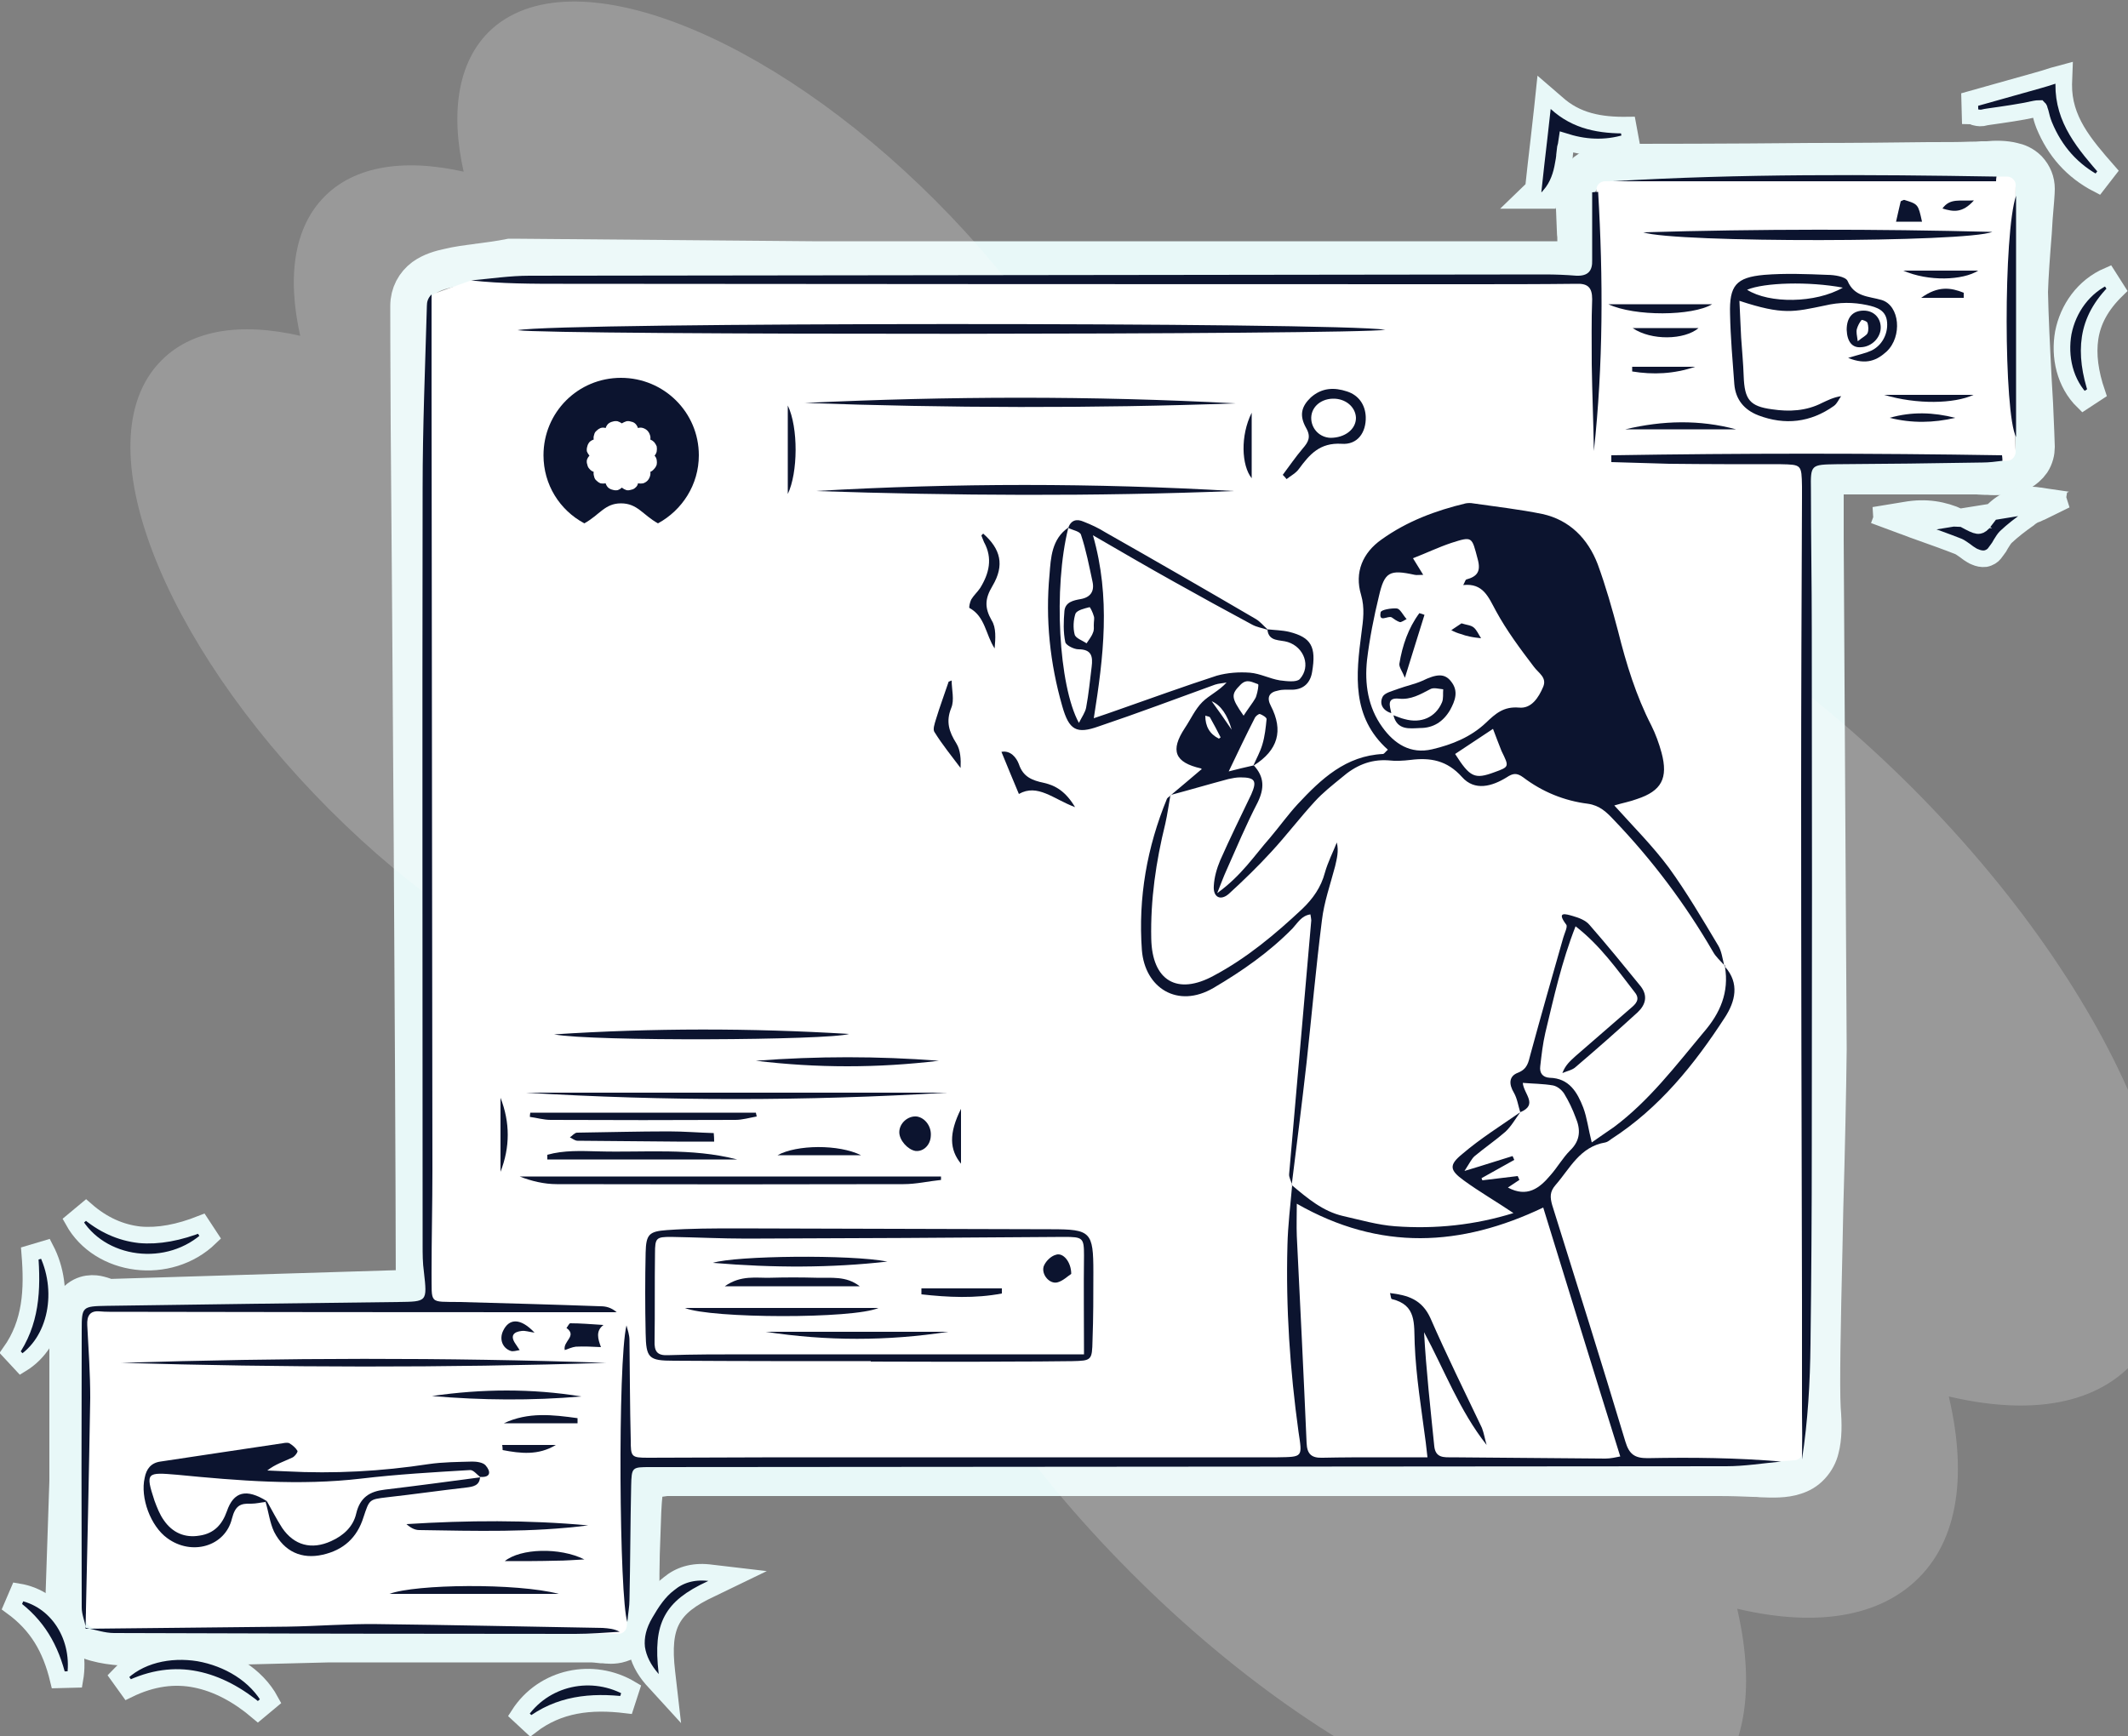 <svg version="1.2" xmlns="http://www.w3.org/2000/svg" viewBox="0 0 500 408" width="500" height="408"><rect x="0" y="0" width="500" height="408" fill="#808080" stroke="none"/><defs><clipPath clipPathUnits="userSpaceOnUse" id="cp1"><path d="m499.12 319.68c-9.36 9.38-25.08 10.91-43.9 5.84 5.06 18.87 3.53 34.64-5.83 44.03-9.36 9.38-25.08 10.91-43.9 5.84 5.06 18.87 3.54 34.64-5.82 44.03-22.52 22.58-81.89-0.34-132.61-51.21-50.72-50.86-73.58-110.4-51.06-132.99 9.36-9.38 25.08-10.91 43.91-5.84-5.06-18.87-3.54-34.64 5.82-44.03 9.36-9.38 25.08-10.91 43.9-5.84-5.06-18.87-3.54-34.64 5.82-44.03 22.52-22.58 81.89 0.34 132.61 51.21 50.72 50.86 73.58 110.4 51.06 132.99z"/></clipPath><clipPath clipPathUnits="userSpaceOnUse" id="cp2"><path d="m257.96 151.31c-7.23 7.25-19.37 8.43-33.92 4.51 3.91 14.58 2.74 26.77-4.49 34.02-7.23 7.25-19.38 8.42-33.92 4.51 3.91 14.58 2.73 26.76-4.5 34.01-17.39 17.45-63.26-0.26-102.44-39.56-39.17-39.29-56.83-85.28-39.44-102.73 7.23-7.25 19.38-8.43 33.92-4.51-3.91-14.58-2.73-26.76 4.5-34.01 7.23-7.25 19.37-8.43 33.91-4.51-3.9-14.59-2.73-26.77 4.5-34.02 17.4-17.45 63.26 0.26 102.44 39.56 39.18 39.29 56.84 85.28 39.44 102.73z"/></clipPath></defs><style>.a{fill:none;stroke:#e8f8f8;stroke-width:9.2}.b{fill:#fff}.c{fill:#fff;stroke:#fff;stroke-linecap:round;stroke-linejoin:round;stroke-width:3.9}.d{fill:#0c142f}.e{fill:#0c142f;stroke:#e8f8f8;stroke-width:3.9}</style><path fill-rule="evenodd" class="a" d="m97.5 302.4q-0.1 0.3-0.3 0.6l-71.9 2.2c-0.4-0.2-1.2-0.5-2-0.7-1.1-0.3-3.5-0.6-5.4 1.5-1.6 1.6-1.7 3.7-1.7 4.7v37.4l-1 29.9v0.1c0 3.6 2.5 5.6 4.3 6.6 1.9 1 4.1 1.5 6 1.8 4 0.6 8.6 0.6 11.7 0.6h0.2 0.1l39.9-1h61.2c1 0 1.8 0.1 2.7 0.2q0.2 0 0.3 0 0.1 0 0.2 0c0.8 0.1 2.4 0.3 3.9-0.2 1-0.3 2-0.8 2.9-1.7 0.8-0.9 1.2-2 1.5-2.8 0.4-1.6 0.4-3.5 0.3-5.3-0.1-2.8-0.1-9.4 0.2-16.1 0.1-3.4 0.2-6.7 0.5-9.4q0.1-1.8 0.3-3.1l5.1-0.7h164c16.6 0 53.2 0 72.2 0 5.4 0 9.3 0 11.1 0 3.2 0 5.8 0.1 8.1 0.2q1.1 0 2 0.1c2.6 0.1 5.4 0.2 7.8-0.6 1.3-0.4 2.6-1.1 3.7-2.3 1.1-1.2 1.8-2.6 2.1-3.9 0.7-2.6 0.7-5.8 0.4-9.4-0.3-5.3 0-20.3 0.4-37.3q0.1-4.8 0.2-9.7c0.4-13.9 0.7-27.9 0.8-37.5v-0.1l-0.7-119.6v-15.3h35.8c0.5 0 1 0.1 1.8 0.1q0.3 0 0.8 0c1 0.1 2.3 0.1 3.5 0 1.2 0 2.8-0.2 4.3-1 0.8-0.5 1.7-1.2 2.4-2.2 0.7-1.1 1-2.3 1-3.5 0-1-0.2-5-0.4-10-0.1-1.6-0.2-3.4-0.3-5.2-0.4-7.4-0.8-15.8-0.9-21.2 0.1-3.6 0.5-9.1 0.9-14q0.1-1.7 0.2-3.3c0.3-3.4 0.5-6.1 0.5-6.9 0-1.7-0.6-3.2-1.8-4.5-1.1-1.1-2.4-1.6-3.4-1.8-1.9-0.5-4.2-0.5-6.1-0.3 0 0 0 0-0.3 0q-0.3 0-0.9 0-1.1 0.1-2.9 0.1c-2.4 0.1-5.7 0.1-9.6 0.1-7.7 0.1-17.7 0.2-27.6 0.2-19.9 0.2-39.6 0.2-40.9 0.2q-0.2 0-0.7 0c-1.3 0-3.9-0.1-5.8 0.1-1.4 0.1-3.2 0.5-4.8 1.5-1.9 1.2-3.3 3.3-3.3 6 0 1.6 0.2 4.7 0.3 8.1q0 0.7 0.1 1.4c0 2 0.1 4 0.2 5.8h-9.5-170.4l-70.1-0.6h-0.4-0.4c-2.5 0.5-4.9 0.8-7.1 1.1q-0.3 0-0.7 0.1c-2.4 0.3-4.7 0.6-6.7 1.1-1.9 0.4-4 1-5.8 2.3-2 1.5-3.3 3.8-3.3 6.6 0 1.6 0 12.2 0.1 28.3 0.4 48.3 1.1 146.1 1.2 201.9q-0.1 0.1-0.1 0.3z"/><path class="b" d="m145.3 384l-123-1.3c-1.1-0.1-2.1-1-2.1-2.1l-0.1-70.6c0-0.5 0.2-0.9 0.5-1.3l0.3-0.4c0.4-0.5 1-0.8 1.6-0.8l76.4-0.8c1.1 0 2-0.9 2-2.1l-0.5-24.3-0.1-125.7 0.7-82.9q0-0.2 0.1-0.4l0.2-0.9c0.1-0.8 0.6-1.4 1.3-1.6l7.8-2.8q0.3-0.1 0.6-0.1h73.1l188.5-0.1c1.1 0 2-0.8 2-1.9l0.5-17.2v-2.1c0-1.1 0.9-2 2-2l45.4-0.7 49.1-0.4c1.1 0 2.1 1 2 2.1l-0.6 46 0.6 16.6c0 1.1-0.9 2.1-2 2.1l-44.3 0.2q-0.5 0-1 0.2l-1.4 0.9c-0.7 0.3-1.1 1-1.1 1.7v5l0.8 140.9v71.5q0 0.1 0 0.2l-1 12.4c-0.1 1-0.9 1.8-1.9 1.9l-12.8 0.9q-0.1 0-0.2 0l-186.2-1.1h-72.9c-1.1 0-2 0.9-2 2.1l-0.3 36.8c0 1.2-0.9 2.1-2 2.1z"/><g style="opacity:.2"><path class="c" d="m499.1 319.7c-9.3 9.4-25.1 10.9-43.9 5.8 5.1 18.9 3.6 34.7-5.8 44-9.4 9.4-25.1 11-43.9 5.9 5 18.9 3.5 34.6-5.8 44-22.6 22.6-81.9-0.3-132.6-51.2-50.8-50.9-73.6-110.4-51.1-133 9.4-9.4 25.1-10.9 43.9-5.8-5.1-18.9-3.5-34.7 5.8-44 9.4-9.4 25.1-11 43.9-5.9-5-18.9-3.5-34.6 5.9-44 22.5-22.6 81.8 0.3 132.6 51.2 50.7 50.9 73.5 110.4 51 133z"/><g clip-path="url(#cp1)"><path class="b" d="m412.1-1.9l221 221.6-330.9 331.8-220.9-221.6z"/></g></g><g style="opacity:.2"><path class="c" d="m258 151.3c-7.3 7.3-19.4 8.4-34 4.5 4 14.6 2.8 26.8-4.5 34-7.2 7.3-19.3 8.5-33.9 4.5 3.9 14.6 2.8 26.8-4.5 34.1-17.4 17.4-63.2-0.3-102.4-39.6-39.2-39.3-56.8-85.3-39.4-102.7 7.2-7.3 19.3-8.5 33.9-4.5-3.9-14.6-2.8-26.8 4.5-34.1 7.2-7.2 19.3-8.4 33.9-4.5-3.9-14.5-2.7-26.7 4.5-34 17.4-17.4 63.2 0.3 102.4 39.6 39.2 39.3 56.9 85.3 39.5 102.7z"/><g clip-path="url(#cp2)"><path class="b" d="m190.8-97.1l170.6 171.2-255.5 256.3-170.7-171.2z"/></g></g><path fill-rule="evenodd" class="d" d="m275.1 186.9l-0.1-0.1q0.1 0 0.2 0-0.1 0-0.1 0.1zm7.2-6.1c0.1 0.4 0.1-0.1-0.1-0.2-6.2-1.4-7.3-4.2-3.8-9.5 1.4-2.1 2.4-4.4 4.1-6.1 1.6-1.6 3.9-2.6 5.7-4.6-0.9 0.2-1.8 0.2-2.7 0.5-9.1 3.3-18.1 6.7-27.3 9.8-5.3 1.9-7 0.9-8.6-4.7-2.9-10.1-4-20.5-3-31 0.3-3.9 0.5-8.3 4.4-11 0.7-1.8 2-2.1 3.6-1.4 1.8 0.7 3.5 1.5 5.1 2.5q17.8 10.1 35.4 20.4c1 0.6 1.8 1.6 2.7 2.4 1.7 0.2 3.4 0.2 5.1 0.6 5.2 1.3 6.4 3.5 5.4 9.4-0.4 2.5-1.9 4.1-4.6 4.2-1.2 0-2.3-0.1-3.4 0.2-2.2 0.4-2.7 1.7-1.7 3.6 3 5.8 1.7 10.4-4 14 2.5 2.7 2.5 5.4 0.9 8.7-2.7 5.2-5 10.7-7.4 16.1-0.6 1.3-1.1 2.7-2.1 5.2 5.7-4.1 8.7-8.8 12.4-13 2.2-2.6 4.2-5.4 6.5-7.9 5.5-5.9 11.3-11.4 20.1-11.8 0.3-0.1 0.5-0.5 1.1-1-8.6-7.7-7.5-17.6-6.2-27.5 0.4-3 0.8-5.8-0.1-8.9-1.6-5.3 0.4-9.9 4.8-13 6-4.3 12.7-6.8 19.8-8.5 0.6-0.1 1.2-0.1 1.7 0 5.5 0.8 10.9 1.4 16.3 2.5 6.4 1.4 10.7 5.8 13 11.8 1.9 5.2 3.4 10.5 4.8 15.8 1.9 7.6 4.2 15.1 7.8 22.1 1 2 1.8 4.2 2.4 6.4 1.6 6 0 9-5.8 10.9-1.6 0.6-3.3 0.9-5.3 1.5 4.5 5 9 9.5 12.8 14.6 4.2 5.8 7.9 12.1 11.6 18.3 0.8 1.3 1 3 1.4 4.6-0.9-1-2-2-2.6-3.1q-9.8-16.9-23.3-31c-1.7-1.8-3.3-3.4-6.1-3.8-5.6-0.7-10.7-2.8-15.2-6.2-1.5-1.1-2.4-1-3.9 0-3.4 2.1-7.5 3.3-10.5-0.1-3.5-3.9-7.4-4.6-12.1-4-1.7 0.2-3.5 0.3-5.2 0.1-4.3-0.3-7.8 1.3-10.9 4-2.2 1.8-4.5 3.6-6.4 5.7-3.5 3.8-6.6 7.9-10.1 11.7-3.2 3.5-6.6 6.8-10.1 10-2 1.7-3.7 0.7-3.5-1.9 0.1-2 0.7-4.1 1.5-6 2.3-5.2 4.8-10.3 7.3-15.5 1.4-3.2 0.9-4-2.6-4-0.9 0-1.9 0.2-2.8 0.4-4.5 1.2-8.9 2.5-13.4 3.7 2.3-1.9 4.6-3.9 7.1-6zm-31.3-56.8q-0.1 0-0.1 0 0.1 0 0.1 0.1 0.1-0.1 0.1-0.2-0.1 0-0.1 0.1zm2.5 45.9c0.7-1.4 1.5-2.5 1.7-3.6 0.6-3.2 0.9-6.4 1.3-9.6 0.3-2.4 0-4.1-3.1-4.1-1.1 0-3-1-3.1-1.7-0.5-2.4-0.4-4.9-0.2-7.3 0.2-2.1 2.1-2.5 3.8-2.8 2.3-0.4 3.3-1.8 2.8-4.1-0.8-3.7-1.5-7.4-2.7-11-0.2-0.8-1.9-1.1-3-1.6-3.5 14-2.3 37 2.5 45.8zm44.3-22q0 0 0 0 0 0 0 0.1 0.1 0 0.1 0 0 0-0.1-0.1zm-3.6-1.1q-9.3-5-18.4-10.1c-6.1-3.4-12.1-6.9-19-10.9 4.2 14.7 2.5 28.5 0.2 43 2.4-0.8 4.1-1.4 5.8-2 7.7-2.7 15.4-5.5 23.1-8 2.5-0.7 5.2-0.9 7.8-0.7 2.4 0.2 4.6 1.4 7 1.8 1.6 0.2 3.9 0.5 4.7-0.3 2.7-3 1-7.5-2.8-8.7-1.8-0.6-4.5 0-4.8-2.9-1.2-0.4-2.5-0.6-3.6-1.2zm0.4 33.1q0 0-0.1 0 0 0 0 0 0 0.1-0.1 0.1 0.1 0 0.2-0.1zm2-4.9c0.6-2 0.8-4 1-6 0-0.4-1-1-1.6-1.2-0.3 0-1 0.5-1.2 1-2 3.9-3.9 7.9-6.1 12.5 2-0.5 3.9-1 5.8-1.4 0.7-1.6 1.6-3.2 2.1-4.9zm108.5 51.8q0.1 0 0.2 0.1l-0.1 0.1q0-0.1-0.1-0.2zm-70.7-91.7c-0.9 0-1.5 0.1-2 0-5.9-1.3-7.1-0.7-8.4 5-1.2 4.9-2.2 10-2.8 15-0.6 5.6 0.2 11.1 3.6 15.8 2.8 3.9 6.6 6.4 11.7 5.2 4.7-1.1 9.1-2.9 12.6-6.2 2.3-2.2 4.2-3.9 7.8-3.6 2.9 0.3 4.6-2.3 5.7-4.9 0.9-2.2-1.1-3.2-2.2-4.7-3.2-4.2-6.4-8.5-8.9-13.1-1.8-3.3-3-6.6-7.7-6.1 0.4-0.7 0.5-1.2 0.7-1.3 2.6-0.7 3.5-1.9 2.7-4.8-1.4-5.3-1.2-5.4-6.2-3.8-3 1-5.9 2.4-9 3.6 0.9 1.5 1.6 2.6 2.4 3.9zm16.4 36.2q0 0 0 0 0 0 0 0zm-8.9 5.9c3.5 5.5 4.6 6 9.2 4.3 3.6-1.3 3.5-1.3 1.7-5-0.7-1.7-1.3-3.4-2-5.2-3 2-5.9 3.9-8.9 5.9zm-84.9-30.3c0-1 0.2-1.6 0-2.1-0.2-0.8-0.9-2.2-1-2.1-1.2 0.3-2.9 0.7-3.3 1.5-0.5 1.5-0.6 3.4-0.2 4.9 0.2 0.9 1.8 1.4 2.8 2.1 0.5-0.8 1.2-1.6 1.5-2.5 0.3-0.6 0.2-1.4 0.2-1.8zm35.2 21.3c0.9-1.4 1.6-2.3 2.2-3.2 0.3-0.5 0.7-1 0.8-1.5 0.3-0.9 0.6-2.6 0.4-2.7-1.3-0.4-2.6-1.4-4.1 0.1-2.3 2.3-2.3 3 0.7 7.3zm-2.8 3.3q-1.5-5.3-4.7-6.7c1.6 2.2 2.8 3.9 4.7 6.7zm-6.2-3.3c0 2.5 1 4.3 3.2 5.4 0 0 0.4-0.3 0.4-0.3-0.8-1.6-1.6-3.1-2.5-4.7-0.1-0.2-0.5-0.2-1.1-0.4z"/><path fill-rule="evenodd" class="d" d="m405.2 227l0.1-0.1q0.1 0.1 0.1 0.3-0.1-0.1-0.2-0.2zm0.1 12.1c-7.2 11.1-15.4 21.3-26.7 28.6-0.4 0.3-0.9 0.7-1.4 0.8-6 1-8.3 6.1-11.7 10-1.4 1.6-1.3 2.9-0.8 4.7 5.8 18.5 11.6 37 17.2 55.6 0.9 3 2.2 3.9 5.2 3.9 10.4-0.2 20.9-0.1 31.4 0.8-4.3 0.4-8.6 1.1-12.9 1.1-84.2 0.1-168.5 0.1-252.8 0.2-4.3 0-4.4 0-4.5 4.4-0.2 9-0.2 17.9-0.4 26.9 0 1.4-0.3 2.9-0.5 5.1-1.9-5.5-2.3-61-0.2-69.7 0.3 1.1 0.7 2.3 0.7 3.4 0.1 7.9 0.1 15.7 0.3 23.5 0 4 0.1 4.2 4.1 4.2 10.3 0 20.6-0.1 30.9-0.1q56.8 0 113.6 0 1.7 0 3.4 0c6-0.1 5.8 0 4.9-6-2-14.5-3-29.1-2.6-43.8 0.1-4.7 0.7-9.4 1.1-14.1 3.6 3 7.2 6.1 12 7.2 4 0.9 8.1 2.1 12.2 2.4 9.5 0.7 18.8-0.3 27.8-3.1-4-2.7-8-5-11.7-7.7-3.3-2.4-3.5-3.6-0.3-6.2 4.2-3.6 9-6.6 13.6-9.8-0.5-1.6-0.7-3.2-1.5-4.6-1.2-2-1.2-3.9 1-4.7 2.2-0.9 2.4-2.4 2.9-4.3 2.5-9.2 5.1-18.3 7.7-27.4 0.3-1.1 1.1-2.6 0.7-3.1-2.4-3.2-0.1-2.5 1.6-2 1.4 0.4 3 1 3.9 2.1 4.1 4.7 8.1 9.6 12 14.4 1.7 2.2 1.2 4.3-0.7 6.1q-7.1 6.5-14.5 12.8c-0.8 0.8-2.1 1-3.2 1.5 0.7-1.9 1.9-2.9 3.1-4 4.3-3.7 8.6-7.5 12.9-11.2 1.2-1 2.4-2.1 1-3.8-4.2-5.4-8.1-11-13.9-15.5-3.3 8.4-5.1 16.7-7.1 25-0.6 2.6-0.9 5.2-1.2 7.9-0.2 1.5 0.5 2.6 2.2 2.7 4.6 0.1 6.5 3.4 7.9 7 0.9 2.4 1.2 5.1 2 8.2 1.8-1.3 3.5-2.4 5.2-3.6 8.3-6.2 14.5-14.4 21.1-22.3 3.9-4.5 6-9.4 5-15.4 3.5 3.9 2.4 8.2 0 11.9zm-101.7 39.5q0 0-0.1-0.1h0.1q0 0.1 0 0.1zm53.6-17.2q0 0 0 0 0 0 0 0 0.1-0.1 0.1-0.1-0.1 0-0.1 0.1zm-3.5 4.6c-2.3 2-4.8 3.7-7.2 5.7-0.7 0.6-1.1 1.5-2.4 3.5 4.7-1.4 8-2.5 11.3-3.5q0.2 0.4 0.4 0.9-3.8 2.1-7.7 4.3 0.1 0.2 0.2 0.5 4.2-0.5 8.3-1 0.2 0.4 0.4 0.9-1.4 0.9-2.7 1.8c4.5 2.4 7.4 0.2 10-2.9 1.6-1.8 2.9-4.1 4.6-5.8 2.5-2.4 2.5-5 1.3-7.8-0.7-1.9-1.6-3.8-2.7-5.6-0.6-0.9-1.6-1.7-2.6-1.9-2.3-0.4-4.7-0.4-7.1-0.6 0.2 2.6 3.7 5.1-0.6 6.9-1.1 1.5-2.1 3.3-3.5 4.6zm-49 16.9c0 2.7-0.1 5.2 0 7.6 0.8 16.2 1.6 32.4 2.3 48.6 0.1 2.7 1.2 3.6 3.8 3.5 4.6-0.1 9.1-0.1 13.7-0.1 3.6 0 7.1 0 10.9 0-0.2-1.6-0.3-2.6-0.4-3.5-1-7.7-2.3-15.5-2.6-23.2-0.2-4.7 0.5-9.1-5.4-10.5-0.2-0.1-0.2-0.7-0.4-1.4 4.2 0.5 7.5 1.5 9.5 5.9 3.8 8.7 8 17.2 12.1 25.8 0.5 1.3 0.7 2.7 1.1 4-6.4-8.1-9.9-17.6-14.7-26.5 0.5 9 1.5 17.9 2.4 26.8 0.3 2.8 2.3 2.6 4.2 2.6 12 0.1 24 0.2 36 0.3 1.2 0 2.5-0.3 3.5-0.5-6.2-19.8-12.2-39.4-18.1-58.5-19.3 9.2-38.3 10.3-57.9-0.9z"/><path class="d" d="m20.2 382.6c-0.3-1.6-1-3.2-1-4.8q-0.1-32.6 0-65.2c0-5.5 0.1-5.6 5.9-5.7q34.2-0.5 68.4-0.9c6.9-0.1 6.9 0 6.1-7.1-0.3-2.1-0.3-4.2-0.3-6.3 0-59.3-0.1-118.6 0-177.9 0-14.3 0.6-28.6 1-42.8 0-0.9 0.2-1.8 1.1-2.7q0 11.1 0 22.3 0.1 91.8 0.2 183.6c0 8-0.2 16-0.2 24 0.1 7.5-0.8 6.8 6.6 6.9 11.1 0.3 22.1 0.6 33.1 1 1.3 0 2.5 0.3 3.8 1.4q-9.1 0-18.2 0-50.5 0-101-0.1-1.2 0-2.3-0.1c-2.3-0.2-3 1.1-2.9 3.2 0.3 5.7 0.7 11.4 0.7 17.1-0.3 18.1-0.7 36.2-1.1 54.3l0.1-0.2z"/><path class="d" d="m378.6 107c30.6-0.5 61.2-0.5 91.8 0q0.1 0.7 0.1 1.3c-1.6 0.2-3.2 0.4-4.7 0.4q-17.2 0.3-34.3 0.4c-6 0.1-6.1 0.1-6 5.9 0 11 0.2 22.1 0.2 33.1q0.1 60.7 0 121.3 0 23.2-0.3 46.4c-0.1 9.1-0.6 18.1-2 27.2q0.1-5.6 0-11.3c0-8.8 0-17.6 0-26.3-0.1-39.5-0.2-79-0.2-118.5 0-23.2 0.1-46.5 0.2-69.8q0-1.4 0-2.8c-0.1-5.1-0.1-5.1-5-5.2-8.7 0-17.5 0-26.2-0.1-4.5-0.1-9.1-0.3-13.6-0.4v-1.6z"/><path class="d" d="m375.5 45.1c1.2 20.3 1.2 40.6-1 60.9-0.1-6.7-0.4-13.5-0.5-20.3 0-5.1-0.1-10.3 0.1-15.4 0-2.8-1.1-3.7-3.7-3.6-8.8 0.1-17.5 0.1-26.3 0.1q-105.9 0-211.8-0.1c-7.2 0-14.4 0-21.6-0.8 4.5-0.4 9.1-1.1 13.7-1.1 79.5-0.1 159-0.2 238.6-0.3q3.7 0 7.4 0.3c2.7 0.1 3.8-1.1 3.7-3.7 0-5.3 0-10.6 0-15.9q0.7-0.1 1.4-0.1z"/><path fill-rule="evenodd" class="d" d="m204.6 319.9q0 0 0 0 0 0 0 0zm-46.3-0.1c-5.9 0-6.5-0.6-6.6-6.5q-0.2-9.5 0-18.9c0.1-4.3 0.8-5 5-5.3 5.5-0.4 11.1-0.4 16.6-0.4q36.8 0.1 73.7 0.2c9.3 0 9.9 0.6 9.9 10.1 0 5.3 0 10.7-0.2 16-0.1 4.7-0.2 4.8-4.8 4.9q-7.7 0.1-15.4 0.1c-10.6 0.1-21.3 0-31.9 0q0-0.1 0-0.1c-15.5 0-30.9 0-46.3-0.1zm96.4-1.5c0-8.1-0.1-15.7 0-23.3 0-4.1-0.3-4.3-4.7-4.3q-37.3 0.3-74.6 0.4c-5.9 0-11.8-0.3-17.7-0.4-3.5 0-3.8 0.2-3.8 3.9-0.1 6.8 0 13.7-0.1 20.5-0.1 2.5 0.6 3.5 3.1 3.4 6.1-0.2 12.2-0.2 18.3-0.2q29.6 0 59.2 0c6.6 0 13.2 0 20.2 0z"/><path class="b" d="m145.9 125c-10.1 0-18.2-8.1-18.2-18.1 0-10 8.1-18.1 18.2-18.1 10.1 0 18.3 8.1 18.3 18.1 0 10-8.2 18.1-18.3 18.1z"/><path class="d" d="m164.2 107c0 6.9-3.9 12.9-9.6 16-3.6-2-4.8-4.7-8.7-4.7-3.8 0-5 2.7-8.6 4.7-5.8-3.1-9.6-9.1-9.6-16 0-10.1 8.1-18.2 18.2-18.2 10.1 0 18.3 8.1 18.3 18.2z"/><path class="b" d="m153.8 107.1q0.4-0.5 0.5-1 0.1-0.6 0-1.2-0.2-0.5-0.6-1-0.4-0.4-0.9-0.6 0.1-0.6-0.1-1.1-0.2-0.6-0.6-1-0.4-0.4-1-0.6-0.6-0.2-1.2 0-0.2-0.6-0.6-1-0.4-0.4-1-0.5-0.6-0.2-1.1-0.1-0.6 0.2-1.1 0.5-0.4-0.3-1-0.5-0.6-0.1-1.2 0.1-0.5 0.1-1 0.5-0.4 0.4-0.6 1-0.6-0.2-1.2 0-0.5 0.2-0.9 0.6-0.5 0.4-0.6 1-0.2 0.5-0.1 1.1-0.6 0.2-1 0.6-0.4 0.5-0.5 1-0.2 0.6-0.1 1.2 0.2 0.5 0.6 1-0.4 0.4-0.6 1-0.1 0.6 0.1 1.1 0.1 0.6 0.5 1 0.4 0.5 1 0.7-0.1 0.5 0.1 1.1 0.1 0.6 0.6 1 0.4 0.4 0.9 0.6 0.6 0.1 1.2 0 0.2 0.6 0.6 1 0.5 0.4 1 0.5 0.6 0.2 1.2 0.1 0.6-0.2 1-0.6 0.5 0.4 1.1 0.6 0.5 0.1 1.1-0.1 0.6-0.1 1-0.5 0.5-0.4 0.6-1 0.6 0.1 1.2 0 0.6-0.2 1-0.6 0.4-0.4 0.6-1 0.2-0.6 0.1-1.1 0.5-0.2 0.9-0.7 0.4-0.4 0.6-1 0.1-0.5 0-1.1-0.1-0.6-0.5-1z"/><path class="d" d="m62.4 353c-1.1 0.1-2.2 0.4-3.4 0.4-2.5-0.1-3.7 0.4-4.5 3.5-1.6 6.6-9.5 8.8-15.2 4.6-3.9-2.8-6.4-9.5-5.3-14.2 0.4-2.1 1.5-3.5 3.7-3.8 9.5-1.4 19.1-2.9 28.7-4.3 0.5-0.1 1.2-0.2 1.6 0 0.8 0.5 1.5 1.1 1.9 1.8 0.1 0.3-0.7 1.4-1.3 1.6-1.9 0.9-3.9 1.5-5.8 3q2.2 0.1 4.4 0.2c11.3 0.6 22.4 0 33.5-1.7 3.4-0.5 6.9-0.5 10.3-0.6 1 0 2.5 0.2 3.1 0.9 1.3 1.5 1.2 2.9-1.3 2.7l0.1 0.1c-0.8-0.6-1.7-1.8-2.5-1.7-8.5 0.5-17.1 1-25.5 2-14.5 1.7-28.9 0.5-43.3-0.9-7.1-0.6-7.5-0.6-5.3 6.1 0.6 1.6 1.2 3.2 2.2 4.6 2 2.9 4.9 4.2 8.4 3.6 3.4-0.5 5.3-2.6 6.4-5.7 1.6-4.7 4.6-5.4 9.4-2.4l-0.3 0.2z"/><path class="d" d="m121.6 77.6c10-1.9 192.3-1.9 203.9-0.1-6.8 1.2-196.1 1.3-203.9 0.1z"/><path class="d" d="m303.6 278.5c-0.2-0.9-0.8-1.8-0.7-2.6 1.7-19.9 3.5-39.7 5.2-59.6 0-0.3-0.1-0.7-0.2-1.4-2.1 0.3-3 2-4.2 3.3-5.5 5.6-11.8 10-18.6 14-8.4 4.9-16.1 0-16.8-8.9-0.9-12.3 1.2-24.2 5.9-35.6 0.2-0.3 0.6-0.5 0.9-0.8h-0.1c-0.4 2.2-0.7 4.5-1.2 6.7-2.2 8.9-3.5 17.9-3.3 27 0.2 9.9 6.1 13.4 14.7 8.7 7.7-4.1 14.4-9.7 20.8-15.7 2.5-2.4 4.4-5.1 5.3-8.5 0.7-2.5 1.9-4.8 2.8-7.1 0.5 2.1 0 3.8-0.4 5.6-1.1 4.2-2.6 8.4-3.1 12.7-1.4 11.1-2.4 22.3-3.6 33.4-1.1 9.7-2.3 19.2-3.5 28.8h0.1z"/><path fill-rule="evenodd" class="d" d="m434.3 84.1c2.6-0.8 4.1-1.1 5.4-1.7 2.5-1.2 3.9-3.9 3.7-6.6-0.2-2.9-2.4-3.6-4.7-4.1-3.3-0.7-6.5-0.7-9.9 0.1-7.3 1.5-9.8 2.3-20.1-1.1 0.1 3 0.3 5.8 0.4 8.6 0.2 3 0.5 6.1 0.6 9.1 0.2 5.5 1.4 7.1 6.7 7.8 4 0.6 8 0.4 11.7-1.5 1.3-0.6 2.6-1.3 4.5-1.6-0.6 0.8-0.9 1.7-1.7 2.3-5.5 3.9-11.5 4.6-17.8 2.2-3.3-1.3-5.3-3.7-5.6-7.3-0.4-5.5-0.9-11-1-16.5-0.2-6.7 1.4-8.6 8-9.2 5-0.4 9.9-0.2 14.9 0 1.6 0 4.2 0.4 4.7 1.4 1.6 3.8 4.9 3.6 8 4.5 4.3 1.3 4.9 8.6 1.2 12.1-2.2 2-4.7 3.3-9.1 1.5zm-1.3-16.5c-8-1.5-18.5-1.2-22.5 0.5 5.2 3.3 16.1 3.2 22.5-0.5z"/><path class="d" d="m221.2 277.3c-3 0.3-5.9 1-8.9 1q-40.8 0.1-81.5 0c-2.9 0-5.9-0.7-8.7-1.8h99q0 0.4 0 0.8z"/><path class="d" d="m189.1 94.7c33.8-1.6 67.5-1.7 101.2 0.1-33.7 1.2-67.5 1.1-101.2-0.1z"/><path class="d" d="m468.1 54.5c-6 2.5-74.5 2.6-82 0.1 27.3-0.8 54.6-0.8 82-0.1z"/><path class="d" d="m20.1 382.8c15.8-0.2 31.6-0.3 47.4-0.5 7-0.1 14.1-0.7 21.1-0.6 17.7 0.2 35.4 0.6 53 0.9 1.4 0.1 2.7 0.2 4 0.9-3.4 0.2-6.9 0.5-10.4 0.5q-54.2 0-108.4-0.2c-2.2 0-4.4-0.8-6.6-1.2l-0.1 0.2z"/><path class="d" d="m191.6 115.4c32.8-1.9 65.5-1.9 98.3 0-32.8 1.3-65.6 1.1-98.3 0z"/><path class="d" d="m130.2 243.1c23.1-1.5 46.2-1.5 69.3-0.1-4.8 1.5-60.5 1.8-69.3 0.1z"/><path class="d" d="m123.4 256.8h99.1c-33.1 2-66.2 2-99.1 0z"/><path class="d" d="m28.5 320.3c38-1.2 76-1.3 113.9 0-38 1.2-76 1.1-113.9 0z"/><path class="d" d="m112.8 347.1c-0.1 2.1-1.7 2.3-3.2 2.5-6.2 0.7-12.4 1.6-18.7 2.3-4.2 0.5-4.1 0.5-5.5 4.7-1.5 4.8-4.7 7.7-9.6 8.8-4.9 1.1-9-0.7-11.4-5.4-1-2.1-1.3-4.7-2-7l0.3-0.2c1.2 2.1 2.3 4.3 3.6 6.3 2.8 4.1 6.9 5.2 11.5 3.1 2.9-1.3 5.2-3.4 5.9-6.5 0.9-3.8 3.2-5.2 6.7-5.6 7.5-0.9 15-1.9 22.5-2.9l-0.1-0.1z"/><path class="d" d="m473.7 46v56.7c-2.9-5.4-3-48 0-56.7z"/><path class="d" d="m124.6 261.5h53q0.1 0.4 0.2 0.9c-1.7 0.3-3.4 0.8-5 0.8q-21.7 0.1-43.4 0c-1.7 0-3.3-0.5-4.9-0.7q0-0.5 0.1-1z"/><path class="d" d="m469 42.6h-90.1c30.1-1.8 60.2-1.6 90.2-1.1q-0.1 0.6-0.1 1.1z"/><path class="d" d="m173.2 272.5h-44.6v-1.1c3.9-1.1 8-0.9 12-0.8 10.9 0.3 21.8-0.9 32.6 1.9z"/><path fill-rule="evenodd" class="d" d="m301.4 111.6c1.5-2 3-4.2 4.7-6.2 1.3-1.5 2-2.7 0.8-4.8-1.7-3-1.1-5.1 1.1-7.2 2.6-2.3 5.5-2.4 8.5-1.4 2.8 0.9 4.3 3.2 4.4 6 0.1 3.6-1.9 6.6-5.7 6.3-5.1-0.3-7.5 2.5-10 5.9-0.7 1-1.9 1.6-2.9 2.4q-0.4-0.5-0.9-1zm11.7-17.9c-3 0.1-5.2 2.2-5 4.9 0.2 2.4 2.1 4.2 4.5 4.3 3.4 0 6-2 6-4.7-0.1-2.6-2.5-4.6-5.5-4.5z"/><path class="d" d="m138.2 358.5c-13.2 1.7-26.5 1.3-39.7 1.1-1 0-2-0.5-3-1.4 14.3-0.9 28.5-1 42.7 0.3z"/><path class="e" d="m462.8 23.4l0.1 3.8c0.2 0 0.3 0.1 0.5 0.1q0.2 0.1 0.5 0.2c0.4 0.1 1.1 0.3 1.9 0.2q0.8-0.2 1.6-0.3c3.5-0.5 7.2-1 10.8-1.8q0.6-0.1 0.9-0.1 0 0 0 0 0.1 0.1 0.1 0.3 0.1 0.3 0.2 0.6c0.2 0.9 0.5 2 0.9 3 2.5 6.1 6.6 10.8 12.6 13.9l2.4-3.1c-5.6-6.4-10.5-12.1-10.4-20.4l0.1-2.7-2.6 0.7q-1.8 0.6-3.6 1.1c-5.4 1.5-10.6 3-16 4.5z"/><path class="d" d="m177.6 249.3c14.4-1.1 28.7-1.1 43 0q-21.5 2.6-43 0z"/><path fill-rule="evenodd" class="e" d="m440.3 121.1l7.3-1.2c5-0.9 9.1-0.1 12.9 1.6l-1.7 0.3zm20.2 0.4l7.5-1.2c2.8-2.9 6.5-4.5 11.2-3.8l-4.3 1.9v-0.1q-0.2 0.2-0.4 0.3l-2.4 1 13.3-2.1-5.7 2.8c-0.3 0.1-0.7 0.3-1.1 0.5q-0.2 0.1-0.4 0.1c-0.4 0.2-0.7 0.4-1 0.6q-0.3 0.2-0.5 0.4c-2 1.4-3.8 2.8-5.4 4.3-0.4 0.4-0.7 0.9-1.2 1.7q-0.2 0.3-0.4 0.7c-0.3 0.4-0.7 1-1.1 1.5-0.4 0.5-1.1 1-2.1 1.2-0.9 0.1-1.7-0.1-2.4-0.4-0.6-0.2-1.1-0.6-1.6-0.9q-0.4-0.3-0.8-0.6c-0.6-0.4-1.1-0.8-1.6-1-2.8-1.1-5.6-2.1-8.7-3.2q-2-0.7-4.1-1.5l11.5-1.9 2.4 0.1q-0.3-0.2-0.7-0.4zm2.2 1.2c1.3 0.7 2 0.9 2.3 0.8 0.2 0 0.7-0.2 1.6-1.4l-5.4-0.2q0.8 0.4 1.5 0.8zm11.7-4l0.6-0.2-0.1-0.1-0.4 0.2q-0.1 0-0.1 0.1zm-34.1 2.4l7 2.6m-7-2.6l7 2.6m0 0l38.1-6.2m0 0l-6.2-1m6.2 1l-6.2-1"/><path class="d" d="m167.8 268.3q-4.4 0-8.8 0c-7.8-0.1-15.6-0.1-23.3-0.2-0.6 0-1.2-0.5-1.8-0.8 0.5-0.3 1.1-1.1 1.7-1.1 7.2-0.1 14.4-0.3 21.5-0.3 3.6 0 7.1 0.3 10.6 0.4q0.1 1 0.1 2z"/><path class="d" d="m101.5 328.1c11.7-1.7 23.4-1.8 35.1 0.1-11.7 1-23.4 0.9-35.1-0.1z"/><path class="e" d="m60.6 402.3l3-2.5c-3.4-6.3-10.1-10.1-16.9-11.3-6.8-1.1-14.2 0.4-18.9 5.4l2.3 3.2c5.7-2.8 11-3.4 15.9-2.4 5 1 9.9 3.6 14.6 7.6z"/><path class="d" d="m231 125.4c4.1 3.6 5.1 7.4 2.2 12.3-1.8 3-1.9 5.1-0.2 8.1 1.1 1.7 0.9 4.3 0.7 6.6-2.1-3.2-2.2-7.5-5.9-9.5-0.2-0.1 0.1-1.4 0.4-2 0.6-1 1.5-1.8 2.1-2.7 2.1-3.4 3-7 0.9-10.8-0.2-0.5-0.4-1-0.6-1.5 0-0.2 0.3-0.3 0.4-0.5z"/><path class="e" d="m362.2 47.1h1.7l0.2-1.1c2-2.3 2.8-5 3.2-7.4q0.2-1 0.3-1.9 0-0.1 0-0.2 0.1-0.8 0.2-1.7 0.2-0.7 0.3-1.4c4.9 1.5 10 1.6 15.1-0.2l-0.7-3.8c-6.5 0.1-12.1-0.9-16.8-5.2l-2.9-2.5-0.4 3.8c-0.5 4.6-1 8.9-1.5 13.2q-0.3 2.7-0.6 5.5l-3 2.9h4.9z"/><path class="e" d="m20.2 284.4l-3 2.5c6.1 11 22.6 13.2 32.2 3.9l-2.1-3.2c-5.3 2.1-10.1 3-14.5 2.6-4.4-0.5-8.6-2.3-12.6-5.8z"/><path class="d" d="m131.3 374.6h-39.8c6.1-2.3 29.9-2.6 39.8 0z"/><path class="e" d="m497.4 68.1l-2.1-3.3c-5.8 2.5-9.4 7.8-10.5 13.4-1 5.6 0.3 11.9 4.7 16.2l3.2-2.1c-1.6-4.7-2.2-9-1.6-12.9 0.6-3.9 2.5-7.6 6.3-11.3z"/><path class="e" d="m167.1 373.4l6.2-3-6.8-0.8c-3.8-0.4-6.9 0.6-9.3 2.6-2.4 1.8-4.1 4.4-5.6 7-1.6 2.7-2.3 5.4-2 8.1 0.4 2.7 1.7 5.1 3.6 7.3l4.2 4.6-0.7-6.1c-0.7-5.9-0.3-9.6 1.2-12.4 1.5-2.8 4.2-5 9.2-7.3z"/><path class="e" d="m2.4 317.8l2.6 2.8c8.4-5.1 10.7-17.5 5.7-27.1l-3.7 1.1c0.7 8.6 0.3 16.3-4.6 23.2z"/><path class="e" d="m121.9 403l2.8 2.6c6.6-5.1 14.1-5.9 22.4-4.9l1.2-3.7c-9-5.4-20.7-2.9-26.4 6z"/><path class="d" d="m377.9 71.5h24.4c-4.7 2.8-18.2 2.9-24.4 0z"/><path class="d" d="m235.3 176.7c2.1-0.4 3.5 1.3 4.1 2.9 1 3 3.1 3.8 5.9 4.4 2.7 0.6 5.1 2 7.3 5.7-5.1-1.9-8.8-5.6-13.2-3.1-1.4-3.3-2.7-6.5-4.1-9.9z"/><path class="d" d="m223.6 159.9c0 2.2 0.7 4.6-0.1 6.5-1.3 3.2-0.5 5.6 1.2 8.3 1 1.6 1.1 3.8 1 5.8-2.1-2.8-4.3-5.5-6.1-8.4-0.5-0.6 0-2 0.3-3 0.9-3 2-5.9 3-8.9q0.3-0.1 0.8-0.3z"/><path class="d" d="m218.7 267c-0.1 2.1-1.7 3.7-3.6 3.5-1.8-0.3-3.8-2.5-3.8-4.4 0-2.1 2-3.9 4.1-3.7 2 0.3 3.5 2.4 3.3 4.6z"/><path class="d" d="m381.9 100.9c8.8-2.1 17.4-2.3 26 0z"/><path class="d" d="m185.1 95.3c2.5 5.2 2.4 15.8 0 20.8z"/><path class="e" d="m13.7 394.8l3.9-0.1c1.7-9.8-4.1-19.1-13.3-20.6l-1.5 3.5c5.9 4.3 9.1 9.7 10.9 17.2z"/><path class="d" d="m141.8 311.4c-1.9 1.4-1.3 3.3-0.6 5.2-2-0.1-4-0.2-5.9-0.1-0.9 0.1-1.7 0.5-2.6 0.8-0.5-2.1 3-3.3 0.4-5.2 0.3-0.3 0.6-1.1 0.9-1.1 2.4 0 4.7 0.2 7.8 0.4z"/><path fill-rule="evenodd" class="d" d="m433.9 77.5c0-2.9 1.4-4.5 4-4.5 2.3 0 3.9 1.6 4 3.8 0.1 2.5-2.1 4.7-4.6 4.8-2.1 0.2-3.3-1.3-3.4-4.1zm2.6 2.7c1.2-1 2-1.3 2.3-1.9 0.3-0.7 0.2-1.7 0-2.4-0.1-0.4-1.3-0.8-1.4-0.7-0.5 0.6-0.9 1.4-1.1 2.1-0.2 0.7 0 1.5 0.2 2.9z"/><path class="d" d="m202.3 271.5h-19.6c4.5-2.5 14.4-2.6 19.6 0z"/><path class="d" d="m447.2 63.6h17.6c-3.6 2.3-11.7 2.6-17.6 0z"/><path class="d" d="m137.3 366.5c-2.2 0.1-4.4 0.3-6.7 0.3-3.7 0.1-7.5 0.1-12 0.1 3.7-3 12.9-3.3 18.7-0.4z"/><path class="d" d="m294.1 97v15.4c-2.4-3-2.7-10 0-15.4z"/><path class="d" d="m383.6 77.1h15.5c-3.3 2.8-11.1 3-15.5 0z"/><path class="d" d="m117.6 258q3.4 8.7 0 17.4z"/><path class="d" d="m135.7 334.5h-17.3c5.7-2.7 11.5-2 17.3-1.2q0 0.6 0 1.2z"/><path class="d" d="m442.7 92.8h21c-4.5 2.1-13.3 2.3-21 0z"/><path class="d" d="m118 339.6h12.6c-4.1 2.5-8.3 2-12.5 1.2q0-0.6-0.1-1.2z"/><path class="d" d="m225.8 260.6v12.9c-2.7-3.3-2.9-7.1 0-12.9z"/><path class="d" d="m445.5 52.1c0.4-1.9 0.8-3.4 1.1-4.8 0.3-0.1 0.7-0.4 0.9-0.3 3.2 1 3.2 1 4.1 5.1h-6.1z"/><path class="d" d="m125.6 313.2c-1.4-0.2-2.2-0.5-3-0.4-1.9 0.2-2.8 1.1-1.5 3q0.5 0.7 1 1.5c-0.7 0.1-1.5 0.4-2.1 0.2-2-0.7-2.7-2.8-1.8-4.7 1.4-3 4.1-3.1 7.4 0.4z"/><path class="d" d="m444 98.2c5.2-1.5 10.3-1.3 15.4 0-5.1 1.2-10.2 1.3-15.4 0z"/><path class="d" d="m461.4 70h-10c4-2.9 7-2.4 10-1.2q0 0.6 0 1.2z"/><path class="d" d="m398.3 86.2c-5 1.7-9.9 1.9-14.8 1.1q0-0.5 0-1.1z"/><path class="d" d="m463.8 47.1c-2.7 3-4.8 2.7-7.4 1.9 1.8-2.5 4.1-1.7 7.4-1.9z"/><path class="d" d="m326.9 167.6c-2-0.6-2.9-2.2-2-3.9 0.5-0.9 2.3-1.3 3.6-1.8 1.9-0.7 3.9-1.1 5.7-1.9 3.3-1.6 5.2-1.8 6.7 0.1 1.9 2.3 1 4.6-0.2 6.8-1.6 2.7-3.9 4.2-7 4.2-2.5 0.1-5.4 0.6-6.3-3 0.9 0.3 1.7 0.7 2.6 0.9 3.9 1.1 7.3-0.4 8.8-3.9 0.4-0.9 0.2-2.1 0.3-3.1-1.1-0.1-2.3-0.5-3.1 0-2.3 1.2-4.5 2.5-7.3 2.2-3-0.3-2.1 1.8-1.8 3.4z"/><path class="d" d="m334.7 144.5c-1.5 4.7-2.9 9.4-4.6 14.8-0.6-1.5-1.4-2.5-1.3-3.3 0.7-4.3 2.1-8.4 4.7-11.9q0.6 0.2 1.2 0.4z"/><path class="d" d="m343.4 146.5c1.2 0.4 2.2 0.4 2.9 1 0.7 0.6 1.1 1.6 1.7 2.5-0.9-0.1-1.8-0.2-2.7-0.4q-1-0.2-2.1-0.6c-0.7-0.2-1.5-0.5-2.2-0.9q1.2-0.8 2.4-1.6z"/><path class="d" d="m330.5 145.5c-0.8 0.4-1.3 0.8-1.6 0.7-0.7-0.2-1.3-0.7-1.9-1.1-0.9-0.5-3.1 1.4-2.6-1.2 0.1-0.6 2.5-1 3.8-0.9 0.8 0.1 1.4 1.5 2.3 2.5z"/><path class="d" d="m206.4 307.4c-5.8 2.6-39.4 2.5-45.5 0z"/><path class="d" d="m179.9 313h42.9q-21.4 3.3-42.9 0z"/><path class="d" d="m208.5 296.5c-13.3 1.5-26.7 1.5-41 0.3 5.4-1.7 32.4-2 41-0.3z"/><path class="d" d="m202 302.3h-31.7c3.8-2.7 7.4-1.9 10.7-2 3.6-0.1 7.2-0.1 10.8 0 3.5 0.1 7-0.5 10.2 2z"/><path class="d" d="m235.4 304c-6.3 1.2-12.6 0.9-18.9 0.2q0-0.7 0-1.4h18.9q0 0.6 0 1.2z"/><path class="d" d="m251.7 299.4c-0.8 0.5-2 1.7-3.3 2-1.8 0.4-3.7-1.8-3.2-3.7 0.4-1.2 1.7-2.5 2.9-2.8 1.7-0.6 3.6 1.7 3.6 4.5z"/></svg>